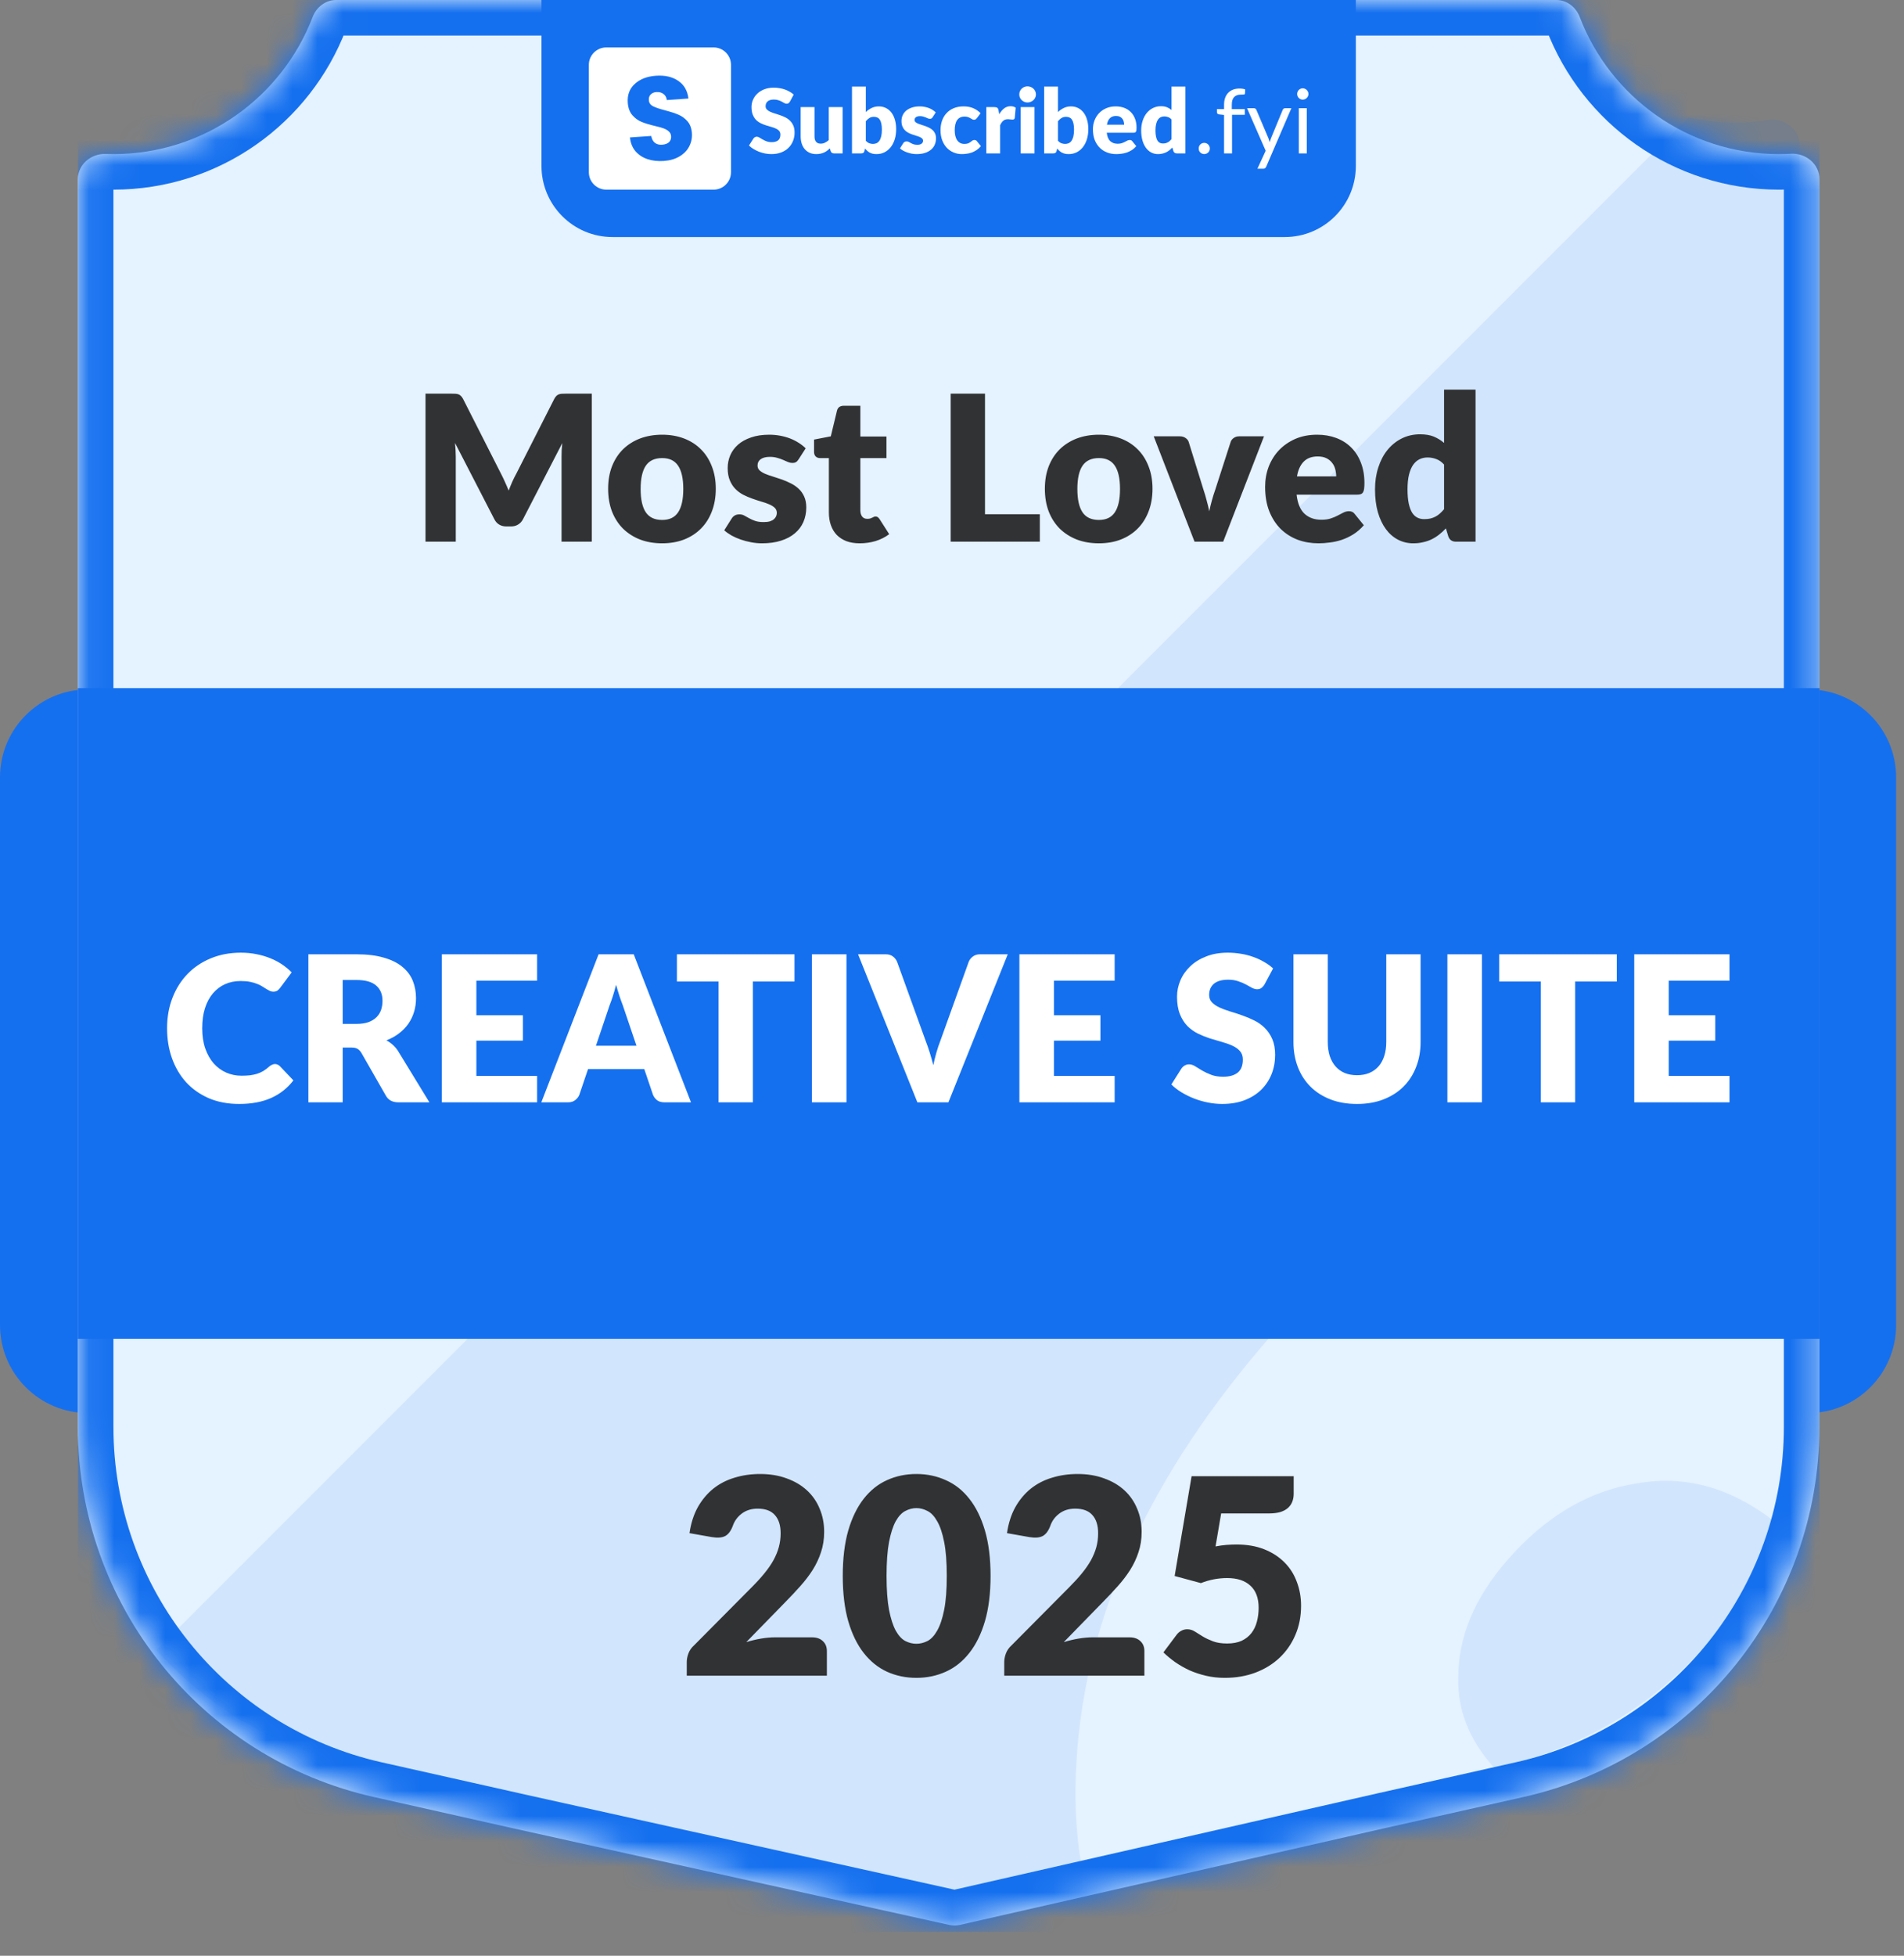 <svg width="75" height="77" viewBox="0 0 75 77" fill="none" xmlns="http://www.w3.org/2000/svg">
<rect x="0" y="0" width="75" height="77" fill="#808080" stroke="none"/>
<path d="M0 30.608C0 28.694 1.551 27.142 3.465 27.142H71.225C73.139 27.142 74.69 28.694 74.69 30.608V52.167C74.69 54.081 73.139 55.633 71.225 55.633H3.465C1.551 55.633 0 54.081 0 52.167V30.608Z" fill="#1570EF"/>
<g clip-path="url(#clip0_32432_22102)">
<mask id="path-4-inside-1_32432_22102" fill="white">
<path fill-rule="evenodd" clip-rule="evenodd" d="M71.668 7.045C71.668 6.459 71.133 6.021 70.548 6.053C70.391 6.062 70.233 6.067 70.074 6.067C66.491 6.067 63.432 3.824 62.225 0.666C62.076 0.277 61.716 0 61.3 0H13.242C12.826 0 12.466 0.277 12.317 0.666C11.11 3.824 8.051 6.067 4.468 6.067C4.367 6.067 4.266 6.065 4.165 6.061C3.588 6.041 3.068 6.476 3.068 7.053V36.867V56.181C3.068 63.168 7.913 69.221 14.731 70.751L20.218 71.983L37.397 75.788C37.532 75.818 37.672 75.817 37.806 75.787L54.518 71.983L60.006 70.751C66.823 69.221 71.668 63.168 71.668 56.181V36.867V7.045Z"/>
</mask>
<path fill-rule="evenodd" clip-rule="evenodd" d="M71.668 7.045C71.668 6.459 71.133 6.021 70.548 6.053C70.391 6.062 70.233 6.067 70.074 6.067C66.491 6.067 63.432 3.824 62.225 0.666C62.076 0.277 61.716 0 61.3 0H13.242C12.826 0 12.466 0.277 12.317 0.666C11.11 3.824 8.051 6.067 4.468 6.067C4.367 6.067 4.266 6.065 4.165 6.061C3.588 6.041 3.068 6.476 3.068 7.053V36.867V56.181C3.068 63.168 7.913 69.221 14.731 70.751L20.218 71.983L37.397 75.788C37.532 75.818 37.672 75.817 37.806 75.787L54.518 71.983L60.006 70.751C66.823 69.221 71.668 63.168 71.668 56.181V36.867V7.045Z" fill="#E5F2FF"/>
<path d="M14.731 70.751L14.424 72.117H14.424L14.731 70.751ZM20.218 71.983L19.912 73.349L19.916 73.35L20.218 71.983ZM54.518 71.983L54.212 70.617L54.208 70.618L54.518 71.983ZM60.006 70.751L60.313 72.117L60.006 70.751ZM37.806 75.787L38.117 77.152L37.806 75.787ZM4.165 6.061L4.115 7.46L4.165 6.061ZM12.317 0.666L13.625 1.166L12.317 0.666ZM62.225 0.666L60.917 1.166L62.225 0.666ZM70.548 6.053L70.47 4.656L70.548 6.053ZM70.074 6.067V7.467C70.259 7.467 70.443 7.461 70.626 7.451L70.548 6.053L70.47 4.656C70.339 4.663 70.207 4.667 70.074 4.667V6.067ZM62.225 0.666L60.917 1.166C62.325 4.848 65.892 7.467 70.074 7.467V6.067V4.667C67.09 4.667 64.54 2.8 63.532 0.166L62.225 0.666ZM13.242 0V1.4H61.3V0V-1.4H13.242V0ZM4.468 6.067V7.467C8.65 7.467 12.217 4.848 13.625 1.166L12.317 0.666L11.009 0.166C10.002 2.8 7.452 4.667 4.468 4.667V6.067ZM4.165 6.061L4.115 7.46C4.232 7.465 4.35 7.467 4.468 7.467V6.067V4.667C4.383 4.667 4.299 4.665 4.215 4.662L4.165 6.061ZM3.068 36.867H4.468V7.053H3.068H1.668V36.867H3.068ZM3.068 56.181H4.468V36.867H3.068H1.668V56.181H3.068ZM14.731 70.751L15.037 69.385C8.859 67.998 4.468 62.513 4.468 56.181H3.068H1.668C1.668 63.823 6.967 70.444 14.424 72.117L14.731 70.751ZM20.218 71.983L20.525 70.617L15.037 69.385L14.731 70.751L14.424 72.117L19.912 73.349L20.218 71.983ZM37.397 75.788L37.7 74.421L20.521 70.617L20.218 71.983L19.916 73.35L37.094 77.155L37.397 75.788ZM54.518 71.983L54.208 70.618L37.495 74.422L37.806 75.787L38.117 77.152L54.829 73.348L54.518 71.983ZM60.006 70.751L59.699 69.385L54.212 70.617L54.518 71.983L54.825 73.349L60.313 72.117L60.006 70.751ZM71.668 56.181H70.268C70.268 62.513 65.878 67.998 59.699 69.385L60.006 70.751L60.313 72.117C67.769 70.444 73.068 63.823 73.068 56.181H71.668ZM71.668 36.867H70.268V56.181H71.668H73.068V36.867H71.668ZM71.668 7.045H70.268V36.867H71.668H73.068V7.045H71.668ZM37.397 75.788L37.094 77.155C37.431 77.23 37.78 77.228 38.117 77.152L37.806 75.787L37.495 74.422C37.563 74.406 37.632 74.406 37.7 74.421L37.397 75.788ZM4.165 6.061L4.215 4.662C2.967 4.618 1.668 5.568 1.668 7.053H3.068H4.468C4.468 7.205 4.395 7.322 4.327 7.383C4.265 7.437 4.191 7.463 4.115 7.46L4.165 6.061ZM13.242 0V-1.4C12.18 -1.4 11.34 -0.7 11.009 0.166L12.317 0.666L13.625 1.166C13.591 1.254 13.473 1.4 13.242 1.4V0ZM62.225 0.666L63.532 0.166C63.202 -0.7 62.362 -1.4 61.3 -1.4V0V1.4C61.069 1.4 60.951 1.254 60.917 1.166L62.225 0.666ZM70.548 6.053L70.626 7.451C70.549 7.456 70.475 7.431 70.412 7.377C70.344 7.317 70.268 7.2 70.268 7.045H71.668H73.068C73.068 5.535 71.733 4.585 70.47 4.656L70.548 6.053Z" fill="#1570EF" mask="url(#path-4-inside-1_32432_22102)"/>
<path opacity="0.1" fill-rule="evenodd" clip-rule="evenodd" d="M66.512 4.62L6.16 64.973C8.172 67.191 10.858 68.815 13.948 69.508L19.436 70.74L36.615 74.545C36.749 74.575 36.889 74.575 37.024 74.544L42.569 73.282C42.368 72.013 42.313 70.695 42.404 69.33C42.734 63.641 45.286 58.063 50.059 52.599C54.916 47.038 60.153 43.699 65.769 42.582C67.508 42.22 69.214 42.1 70.886 42.222V5.709C70.886 5.079 70.271 4.629 69.648 4.725C69.227 4.79 68.796 4.824 68.358 4.824C67.724 4.824 67.106 4.753 66.512 4.62ZM70.199 59.421L69.825 59.849C68.137 58.557 66.362 58.074 64.503 58.401C62.596 58.687 60.889 59.693 59.381 61.419C58.083 62.905 57.438 64.45 57.444 66.055C57.411 67.334 57.881 68.513 58.852 69.592L59.224 69.508C64.525 68.318 68.633 64.394 70.199 59.421Z" fill="#1570EF"/>
<path d="M21.329 0H53.408V6.533C53.408 8.08 52.154 9.333 50.608 9.333H24.129C22.582 9.333 21.329 8.08 21.329 6.533V0Z" fill="#1570EF"/>
<path d="M31.116 4C31.099 4.028 31.08 4.049 31.06 4.063C31.041 4.077 31.017 4.084 30.986 4.084C30.959 4.084 30.93 4.076 30.898 4.059C30.868 4.042 30.833 4.022 30.793 4.001C30.754 3.98 30.71 3.961 30.659 3.945C30.609 3.928 30.552 3.919 30.487 3.919C30.376 3.919 30.293 3.943 30.238 3.991C30.184 4.038 30.157 4.101 30.157 4.182C30.157 4.234 30.173 4.277 30.206 4.31C30.239 4.344 30.282 4.374 30.334 4.398C30.388 4.423 30.449 4.446 30.517 4.467C30.586 4.487 30.656 4.51 30.728 4.535C30.799 4.56 30.869 4.589 30.937 4.623C31.006 4.657 31.067 4.701 31.119 4.753C31.173 4.806 31.217 4.87 31.25 4.946C31.282 5.021 31.299 5.112 31.299 5.219C31.299 5.337 31.278 5.448 31.237 5.551C31.196 5.654 31.137 5.744 31.058 5.821C30.981 5.898 30.885 5.958 30.77 6.002C30.656 6.046 30.527 6.067 30.382 6.067C30.302 6.067 30.221 6.059 30.137 6.043C30.055 6.026 29.976 6.004 29.898 5.974C29.821 5.944 29.749 5.908 29.681 5.867C29.613 5.826 29.554 5.78 29.503 5.73L29.679 5.452C29.693 5.433 29.711 5.416 29.733 5.403C29.757 5.389 29.782 5.382 29.809 5.382C29.844 5.382 29.879 5.393 29.914 5.416C29.951 5.438 29.991 5.462 30.036 5.489C30.081 5.516 30.133 5.541 30.192 5.563C30.25 5.585 30.32 5.597 30.399 5.597C30.507 5.597 30.591 5.573 30.651 5.526C30.71 5.478 30.74 5.403 30.74 5.3C30.74 5.24 30.724 5.191 30.691 5.154C30.658 5.116 30.615 5.085 30.561 5.061C30.508 5.036 30.448 5.014 30.38 4.996C30.312 4.977 30.242 4.956 30.171 4.934C30.099 4.911 30.03 4.883 29.962 4.85C29.894 4.816 29.833 4.772 29.779 4.718C29.726 4.663 29.684 4.595 29.651 4.514C29.618 4.432 29.602 4.332 29.602 4.212C29.602 4.116 29.621 4.022 29.66 3.931C29.698 3.84 29.755 3.758 29.83 3.687C29.905 3.615 29.997 3.559 30.106 3.516C30.215 3.473 30.34 3.451 30.48 3.451C30.558 3.451 30.635 3.458 30.708 3.471C30.783 3.482 30.854 3.501 30.921 3.525C30.988 3.549 31.05 3.577 31.107 3.611C31.166 3.644 31.218 3.682 31.264 3.724L31.116 4Z" fill="white"/>
<path d="M33.191 4.217V6.039H32.853C32.785 6.039 32.741 6.009 32.72 5.948L32.688 5.842C32.653 5.876 32.617 5.907 32.579 5.936C32.542 5.963 32.501 5.986 32.458 6.006C32.416 6.025 32.37 6.039 32.319 6.05C32.27 6.061 32.216 6.067 32.157 6.067C32.058 6.067 31.97 6.05 31.892 6.016C31.816 5.981 31.752 5.933 31.699 5.871C31.646 5.809 31.606 5.735 31.579 5.651C31.553 5.567 31.539 5.474 31.539 5.373V4.217H32.084V5.373C32.084 5.464 32.104 5.533 32.145 5.582C32.186 5.632 32.246 5.656 32.326 5.656C32.386 5.656 32.441 5.644 32.493 5.619C32.546 5.594 32.597 5.559 32.646 5.516V4.217H33.191Z" fill="white"/>
<path d="M34.105 5.544C34.146 5.588 34.191 5.62 34.239 5.639C34.287 5.657 34.335 5.667 34.385 5.667C34.436 5.667 34.483 5.657 34.527 5.639C34.57 5.619 34.607 5.587 34.638 5.544C34.669 5.499 34.694 5.441 34.711 5.37C34.729 5.297 34.738 5.208 34.738 5.103C34.738 5.011 34.731 4.934 34.717 4.871C34.704 4.807 34.684 4.754 34.657 4.715C34.631 4.674 34.598 4.644 34.559 4.627C34.52 4.608 34.475 4.599 34.425 4.599C34.358 4.599 34.3 4.613 34.251 4.643C34.202 4.672 34.153 4.715 34.105 4.771V5.544ZM34.105 4.411C34.175 4.344 34.252 4.291 34.335 4.251C34.42 4.21 34.513 4.189 34.616 4.189C34.719 4.189 34.813 4.21 34.898 4.253C34.982 4.295 35.054 4.355 35.114 4.433C35.173 4.511 35.219 4.604 35.251 4.715C35.283 4.825 35.3 4.948 35.3 5.084C35.3 5.231 35.281 5.365 35.244 5.486C35.206 5.606 35.153 5.71 35.084 5.797C35.016 5.882 34.934 5.949 34.84 5.997C34.745 6.044 34.64 6.067 34.525 6.067C34.47 6.067 34.421 6.062 34.377 6.052C34.334 6.041 34.294 6.026 34.258 6.008C34.222 5.988 34.188 5.964 34.158 5.937C34.129 5.91 34.1 5.881 34.072 5.849L34.053 5.941C34.043 5.978 34.028 6.004 34.007 6.018C33.986 6.032 33.958 6.039 33.922 6.039H33.561V3.409H34.105V4.411Z" fill="white"/>
<path d="M36.736 4.616C36.722 4.638 36.707 4.654 36.69 4.664C36.675 4.673 36.655 4.678 36.631 4.678C36.605 4.678 36.579 4.672 36.553 4.662C36.528 4.65 36.499 4.638 36.469 4.625C36.44 4.612 36.406 4.6 36.369 4.59C36.331 4.578 36.289 4.572 36.241 4.572C36.172 4.572 36.118 4.586 36.081 4.613C36.044 4.638 36.026 4.675 36.026 4.722C36.026 4.756 36.038 4.784 36.061 4.806C36.086 4.828 36.118 4.848 36.158 4.866C36.198 4.882 36.243 4.898 36.293 4.913C36.344 4.928 36.395 4.945 36.448 4.964C36.501 4.983 36.552 5.005 36.602 5.031C36.653 5.055 36.698 5.086 36.738 5.124C36.778 5.16 36.809 5.205 36.833 5.257C36.857 5.31 36.87 5.373 36.87 5.447C36.87 5.537 36.853 5.621 36.82 5.697C36.788 5.773 36.738 5.838 36.673 5.893C36.608 5.948 36.528 5.991 36.432 6.022C36.337 6.052 36.228 6.067 36.103 6.067C36.041 6.067 35.979 6.061 35.917 6.05C35.855 6.038 35.795 6.022 35.736 6.002C35.679 5.982 35.626 5.959 35.577 5.932C35.527 5.904 35.485 5.874 35.45 5.842L35.577 5.642C35.59 5.619 35.608 5.601 35.629 5.588C35.651 5.574 35.679 5.567 35.714 5.567C35.745 5.567 35.773 5.574 35.798 5.588C35.824 5.602 35.851 5.617 35.88 5.633C35.91 5.65 35.944 5.665 35.982 5.679C36.022 5.693 36.072 5.7 36.132 5.7C36.174 5.7 36.209 5.696 36.239 5.688C36.268 5.678 36.291 5.666 36.309 5.651C36.327 5.636 36.34 5.619 36.348 5.6C36.356 5.581 36.36 5.562 36.36 5.542C36.36 5.506 36.348 5.476 36.323 5.452C36.298 5.429 36.266 5.409 36.227 5.393C36.187 5.375 36.141 5.359 36.09 5.345C36.039 5.33 35.988 5.313 35.935 5.294C35.882 5.276 35.83 5.253 35.779 5.228C35.728 5.201 35.683 5.167 35.643 5.127C35.603 5.086 35.571 5.037 35.547 4.978C35.522 4.92 35.51 4.849 35.51 4.766C35.51 4.688 35.524 4.615 35.554 4.546C35.584 4.476 35.629 4.414 35.689 4.361C35.749 4.309 35.824 4.267 35.914 4.237C36.004 4.205 36.109 4.189 36.23 4.189C36.296 4.189 36.359 4.195 36.42 4.207C36.482 4.219 36.54 4.235 36.594 4.256C36.648 4.277 36.697 4.302 36.741 4.332C36.786 4.36 36.825 4.391 36.859 4.425L36.736 4.616Z" fill="white"/>
<path d="M38.482 4.65C38.465 4.669 38.449 4.685 38.434 4.697C38.419 4.709 38.397 4.715 38.369 4.715C38.342 4.715 38.318 4.708 38.295 4.695C38.274 4.682 38.25 4.668 38.223 4.653C38.197 4.637 38.165 4.622 38.129 4.609C38.092 4.596 38.047 4.59 37.993 4.59C37.926 4.59 37.868 4.602 37.819 4.627C37.771 4.651 37.731 4.686 37.7 4.732C37.668 4.778 37.645 4.834 37.63 4.901C37.614 4.966 37.607 5.041 37.607 5.124C37.607 5.298 37.64 5.433 37.707 5.526C37.775 5.62 37.868 5.667 37.986 5.667C38.05 5.667 38.099 5.659 38.136 5.644C38.173 5.628 38.205 5.61 38.23 5.591C38.256 5.571 38.28 5.553 38.301 5.537C38.323 5.52 38.35 5.512 38.383 5.512C38.427 5.512 38.459 5.528 38.482 5.56L38.64 5.755C38.584 5.819 38.524 5.872 38.462 5.913C38.4 5.953 38.336 5.984 38.271 6.008C38.206 6.03 38.141 6.045 38.076 6.053C38.01 6.063 37.946 6.067 37.884 6.067C37.773 6.067 37.666 6.046 37.565 6.004C37.464 5.962 37.375 5.901 37.297 5.821C37.221 5.741 37.16 5.642 37.115 5.524C37.07 5.407 37.048 5.274 37.048 5.124C37.048 4.993 37.067 4.87 37.106 4.757C37.146 4.642 37.204 4.543 37.28 4.46C37.357 4.375 37.452 4.309 37.565 4.261C37.678 4.213 37.809 4.189 37.958 4.189C38.101 4.189 38.226 4.212 38.334 4.258C38.442 4.303 38.539 4.37 38.626 4.458L38.482 4.65Z" fill="white"/>
<path d="M39.361 4.498C39.417 4.4 39.482 4.323 39.554 4.267C39.628 4.21 39.713 4.182 39.807 4.182C39.889 4.182 39.956 4.202 40.008 4.24L39.973 4.641C39.967 4.667 39.957 4.684 39.943 4.693C39.93 4.703 39.912 4.708 39.888 4.708C39.879 4.708 39.867 4.707 39.851 4.706C39.836 4.705 39.82 4.703 39.804 4.702C39.788 4.7 39.771 4.698 39.753 4.697C39.737 4.695 39.721 4.693 39.707 4.693C39.628 4.693 39.564 4.715 39.516 4.757C39.469 4.799 39.429 4.857 39.396 4.932V6.039H38.852V4.217H39.175C39.202 4.217 39.224 4.22 39.242 4.224C39.261 4.229 39.276 4.237 39.287 4.247C39.3 4.257 39.31 4.269 39.316 4.286C39.323 4.302 39.328 4.322 39.333 4.346L39.361 4.498Z" fill="white"/>
<path d="M40.75 4.217V6.039H40.206V4.217H40.75ZM40.807 3.718C40.807 3.762 40.798 3.803 40.78 3.841C40.763 3.879 40.739 3.912 40.708 3.942C40.678 3.97 40.642 3.993 40.601 4.01C40.561 4.026 40.518 4.035 40.473 4.035C40.428 4.035 40.387 4.026 40.348 4.01C40.309 3.993 40.275 3.97 40.244 3.942C40.215 3.912 40.192 3.879 40.174 3.841C40.158 3.803 40.15 3.762 40.15 3.718C40.15 3.674 40.158 3.632 40.174 3.594C40.192 3.555 40.215 3.521 40.244 3.492C40.275 3.463 40.309 3.44 40.348 3.423C40.387 3.407 40.428 3.399 40.473 3.399C40.518 3.399 40.561 3.407 40.601 3.423C40.642 3.44 40.678 3.463 40.708 3.492C40.739 3.521 40.763 3.555 40.78 3.594C40.798 3.632 40.807 3.674 40.807 3.718Z" fill="white"/>
<path d="M41.675 5.544C41.716 5.588 41.76 5.62 41.808 5.639C41.856 5.657 41.905 5.667 41.954 5.667C42.006 5.667 42.053 5.657 42.096 5.639C42.14 5.619 42.177 5.587 42.207 5.544C42.239 5.499 42.263 5.441 42.281 5.37C42.298 5.297 42.307 5.208 42.307 5.103C42.307 5.011 42.3 4.934 42.286 4.871C42.273 4.807 42.253 4.754 42.227 4.715C42.201 4.674 42.168 4.644 42.128 4.627C42.089 4.608 42.045 4.599 41.995 4.599C41.928 4.599 41.87 4.613 41.821 4.643C41.771 4.672 41.723 4.715 41.675 4.771V5.544ZM41.675 4.411C41.745 4.344 41.822 4.291 41.905 4.251C41.989 4.21 42.083 4.189 42.186 4.189C42.289 4.189 42.383 4.21 42.467 4.253C42.551 4.295 42.623 4.355 42.683 4.433C42.743 4.511 42.789 4.604 42.82 4.715C42.853 4.825 42.87 4.948 42.87 5.084C42.87 5.231 42.851 5.365 42.813 5.486C42.776 5.606 42.722 5.71 42.653 5.797C42.585 5.882 42.504 5.949 42.409 5.997C42.314 6.044 42.209 6.067 42.095 6.067C42.04 6.067 41.99 6.062 41.947 6.052C41.904 6.041 41.864 6.026 41.828 6.008C41.791 5.988 41.758 5.964 41.727 5.937C41.698 5.91 41.669 5.881 41.641 5.849L41.622 5.941C41.613 5.978 41.597 6.004 41.576 6.018C41.555 6.032 41.527 6.039 41.492 6.039H41.13V3.409H41.675V4.411Z" fill="white"/>
<path d="M44.281 4.91C44.281 4.866 44.275 4.824 44.263 4.783C44.253 4.742 44.235 4.706 44.209 4.674C44.184 4.641 44.152 4.615 44.111 4.595C44.07 4.575 44.02 4.565 43.961 4.565C43.858 4.565 43.777 4.595 43.719 4.655C43.66 4.713 43.622 4.798 43.603 4.91H44.281ZM43.596 5.226C43.613 5.378 43.66 5.489 43.735 5.558C43.81 5.626 43.906 5.66 44.025 5.66C44.088 5.66 44.142 5.652 44.188 5.637C44.234 5.622 44.274 5.605 44.309 5.586C44.345 5.567 44.378 5.55 44.407 5.535C44.438 5.52 44.47 5.512 44.502 5.512C44.546 5.512 44.578 5.528 44.601 5.56L44.759 5.755C44.703 5.819 44.642 5.872 44.576 5.913C44.512 5.953 44.445 5.984 44.376 6.008C44.308 6.03 44.239 6.045 44.17 6.053C44.102 6.063 44.037 6.067 43.975 6.067C43.848 6.067 43.728 6.047 43.615 6.006C43.504 5.964 43.406 5.902 43.322 5.82C43.239 5.738 43.172 5.636 43.123 5.514C43.075 5.392 43.051 5.25 43.051 5.089C43.051 4.967 43.072 4.852 43.113 4.743C43.155 4.634 43.215 4.538 43.292 4.456C43.37 4.374 43.465 4.309 43.575 4.261C43.686 4.213 43.811 4.189 43.951 4.189C44.071 4.189 44.181 4.208 44.281 4.245C44.382 4.283 44.468 4.337 44.539 4.409C44.612 4.48 44.668 4.568 44.708 4.672C44.749 4.775 44.769 4.893 44.769 5.024C44.769 5.065 44.768 5.098 44.764 5.124C44.761 5.15 44.754 5.17 44.745 5.185C44.735 5.201 44.723 5.211 44.706 5.217C44.691 5.223 44.671 5.226 44.646 5.226H43.596Z" fill="white"/>
<path d="M46.147 4.706C46.106 4.66 46.062 4.628 46.014 4.611C45.965 4.592 45.915 4.583 45.862 4.583C45.812 4.583 45.766 4.593 45.724 4.613C45.681 4.633 45.645 4.665 45.613 4.709C45.583 4.753 45.559 4.809 45.541 4.88C45.523 4.95 45.514 5.035 45.514 5.134C45.514 5.231 45.522 5.311 45.536 5.377C45.55 5.442 45.569 5.496 45.594 5.537C45.619 5.577 45.65 5.605 45.685 5.623C45.72 5.64 45.759 5.649 45.803 5.649C45.843 5.649 45.878 5.646 45.91 5.639C45.943 5.63 45.972 5.619 45.999 5.605C46.026 5.591 46.052 5.574 46.075 5.553C46.1 5.53 46.124 5.505 46.147 5.477V4.706ZM46.692 3.409V6.039H46.354C46.286 6.039 46.242 6.009 46.221 5.948L46.179 5.809C46.142 5.848 46.104 5.883 46.064 5.915C46.025 5.946 45.981 5.974 45.934 5.997C45.889 6.019 45.839 6.036 45.785 6.048C45.732 6.061 45.675 6.067 45.613 6.067C45.518 6.067 45.43 6.046 45.349 6.004C45.269 5.962 45.199 5.901 45.14 5.821C45.082 5.742 45.035 5.645 45.002 5.53C44.969 5.414 44.952 5.282 44.952 5.134C44.952 4.999 44.971 4.873 45.009 4.757C45.046 4.64 45.099 4.539 45.167 4.455C45.236 4.369 45.318 4.302 45.414 4.254C45.51 4.206 45.616 4.182 45.732 4.182C45.827 4.182 45.907 4.196 45.971 4.223C46.036 4.25 46.094 4.286 46.147 4.332V3.409H46.692Z" fill="white"/>
<path d="M47.218 5.846C47.218 5.816 47.223 5.787 47.233 5.76C47.245 5.733 47.26 5.71 47.279 5.69C47.299 5.67 47.322 5.654 47.349 5.642C47.376 5.63 47.405 5.625 47.435 5.625C47.466 5.625 47.495 5.63 47.522 5.642C47.549 5.654 47.572 5.67 47.592 5.69C47.612 5.71 47.628 5.733 47.639 5.76C47.651 5.787 47.657 5.816 47.657 5.846C47.657 5.878 47.651 5.907 47.639 5.934C47.628 5.96 47.612 5.982 47.592 6.002C47.572 6.022 47.549 6.037 47.522 6.048C47.495 6.06 47.466 6.066 47.435 6.066C47.405 6.066 47.376 6.06 47.349 6.048C47.322 6.037 47.299 6.022 47.279 6.002C47.26 5.982 47.245 5.96 47.233 5.934C47.223 5.907 47.218 5.878 47.218 5.846Z" fill="white"/>
<path d="M48.217 6.039V4.527L48.02 4.504C47.995 4.498 47.975 4.489 47.959 4.477C47.943 4.465 47.936 4.446 47.936 4.423V4.295H48.217V4.123C48.217 4.021 48.231 3.93 48.259 3.852C48.288 3.772 48.329 3.706 48.382 3.652C48.436 3.597 48.5 3.555 48.575 3.527C48.65 3.499 48.734 3.485 48.828 3.485C48.908 3.485 48.981 3.496 49.048 3.52L49.041 3.676C49.038 3.704 49.023 3.72 48.993 3.722C48.965 3.724 48.927 3.725 48.879 3.725C48.825 3.725 48.776 3.732 48.731 3.747C48.688 3.761 48.651 3.783 48.619 3.815C48.587 3.847 48.563 3.888 48.545 3.94C48.529 3.991 48.521 4.055 48.521 4.131V4.295H49.034V4.521H48.531V6.039H48.217Z" fill="white"/>
<path d="M50.868 4.26L49.876 6.565C49.865 6.588 49.852 6.607 49.835 6.621C49.82 6.635 49.796 6.642 49.763 6.642H49.531L49.856 5.936L49.122 4.26H49.392C49.419 4.26 49.44 4.267 49.456 4.281C49.472 4.294 49.483 4.308 49.489 4.325L49.965 5.445C49.984 5.495 50 5.546 50.013 5.6C50.029 5.545 50.047 5.493 50.065 5.444L50.527 4.325C50.534 4.306 50.546 4.291 50.562 4.279C50.58 4.266 50.599 4.26 50.62 4.26H50.868Z" fill="white"/>
<path d="M51.475 4.26V6.039H51.162V4.26H51.475ZM51.541 3.701C51.541 3.731 51.535 3.76 51.522 3.787C51.51 3.813 51.494 3.836 51.473 3.857C51.453 3.877 51.429 3.893 51.401 3.905C51.374 3.916 51.345 3.922 51.315 3.922C51.284 3.922 51.256 3.916 51.229 3.905C51.203 3.893 51.18 3.877 51.16 3.857C51.14 3.836 51.124 3.813 51.113 3.787C51.101 3.76 51.095 3.731 51.095 3.701C51.095 3.67 51.101 3.642 51.113 3.615C51.124 3.587 51.14 3.563 51.16 3.543C51.18 3.522 51.203 3.505 51.229 3.494C51.256 3.482 51.284 3.476 51.315 3.476C51.345 3.476 51.374 3.482 51.401 3.494C51.429 3.505 51.453 3.522 51.473 3.543C51.494 3.563 51.51 3.587 51.522 3.615C51.535 3.642 51.541 3.67 51.541 3.701Z" fill="white"/>
<path fill-rule="evenodd" clip-rule="evenodd" d="M23.883 1.867C23.503 1.867 23.195 2.175 23.195 2.554V6.779C23.195 7.159 23.503 7.467 23.883 7.467H28.108C28.487 7.467 28.795 7.159 28.795 6.779V2.554C28.795 2.175 28.487 1.867 28.108 1.867H23.883ZM25.504 6.265C25.696 6.329 25.911 6.353 26.147 6.337C26.39 6.32 26.597 6.26 26.768 6.157C26.94 6.055 27.067 5.924 27.148 5.765C27.232 5.605 27.268 5.432 27.255 5.245C27.241 5.049 27.183 4.892 27.079 4.774C26.975 4.656 26.855 4.569 26.718 4.513C26.585 4.456 26.411 4.4 26.197 4.343C25.984 4.289 25.826 4.235 25.724 4.183C25.621 4.131 25.566 4.052 25.559 3.946C25.552 3.849 25.576 3.774 25.631 3.72C25.686 3.663 25.761 3.631 25.856 3.625C25.966 3.617 26.059 3.642 26.134 3.699C26.209 3.753 26.253 3.833 26.266 3.939L27.118 3.879C27.081 3.572 26.948 3.34 26.718 3.184C26.488 3.025 26.195 2.958 25.839 2.982C25.489 3.007 25.211 3.114 25.005 3.304C24.799 3.49 24.707 3.736 24.728 4.041C24.743 4.247 24.802 4.41 24.906 4.531C25.01 4.652 25.13 4.741 25.267 4.797C25.404 4.854 25.578 4.907 25.792 4.958C25.939 4.991 26.052 5.023 26.131 5.051C26.213 5.08 26.282 5.119 26.338 5.168C26.397 5.218 26.43 5.283 26.435 5.364C26.442 5.46 26.414 5.539 26.35 5.6C26.286 5.657 26.196 5.69 26.079 5.698C25.966 5.706 25.872 5.682 25.797 5.624C25.721 5.564 25.674 5.473 25.653 5.353L24.815 5.411C24.836 5.626 24.907 5.805 25.028 5.95C25.153 6.095 25.311 6.2 25.504 6.265Z" fill="white"/>
<g clip-path="url(#clip1_32432_22102)">
<path d="M23.312 15.499V21.327H22.12V17.975C22.12 17.898 22.122 17.814 22.125 17.723C22.13 17.633 22.138 17.541 22.148 17.447L20.601 20.443C20.552 20.537 20.487 20.607 20.404 20.655C20.325 20.703 20.233 20.727 20.128 20.727H19.945C19.84 20.727 19.747 20.703 19.665 20.655C19.584 20.607 19.52 20.537 19.473 20.443L17.924 17.439C17.933 17.535 17.939 17.63 17.945 17.723C17.95 17.814 17.953 17.898 17.953 17.975V21.327H16.761V15.499H17.793C17.851 15.499 17.902 15.501 17.945 15.503C17.99 15.506 18.03 15.514 18.064 15.527C18.099 15.541 18.13 15.562 18.157 15.591C18.186 15.618 18.214 15.657 18.241 15.707L19.741 18.663C19.794 18.765 19.845 18.87 19.892 18.979C19.943 19.089 19.991 19.201 20.037 19.315C20.082 19.198 20.128 19.083 20.177 18.971C20.227 18.859 20.28 18.753 20.337 18.651L21.832 15.707C21.859 15.657 21.886 15.618 21.913 15.591C21.942 15.562 21.974 15.541 22.009 15.527C22.043 15.514 22.082 15.506 22.125 15.503C22.17 15.501 22.222 15.499 22.28 15.499H23.312ZM26.083 17.115C26.398 17.115 26.684 17.165 26.943 17.263C27.202 17.362 27.423 17.503 27.607 17.687C27.794 17.871 27.938 18.095 28.039 18.359C28.143 18.621 28.195 18.915 28.195 19.243C28.195 19.574 28.143 19.873 28.039 20.139C27.938 20.403 27.794 20.629 27.607 20.815C27.423 20.999 27.202 21.142 26.943 21.243C26.684 21.342 26.398 21.391 26.083 21.391C25.766 21.391 25.477 21.342 25.215 21.243C24.956 21.142 24.733 20.999 24.543 20.815C24.357 20.629 24.211 20.403 24.107 20.139C24.006 19.873 23.955 19.574 23.955 19.243C23.955 18.915 24.006 18.621 24.107 18.359C24.211 18.095 24.357 17.871 24.543 17.687C24.733 17.503 24.956 17.362 25.215 17.263C25.477 17.165 25.766 17.115 26.083 17.115ZM26.083 20.471C26.369 20.471 26.578 20.371 26.711 20.171C26.847 19.969 26.915 19.662 26.915 19.251C26.915 18.841 26.847 18.535 26.711 18.335C26.578 18.135 26.369 18.035 26.083 18.035C25.79 18.035 25.575 18.135 25.439 18.335C25.303 18.535 25.235 18.841 25.235 19.251C25.235 19.662 25.303 19.969 25.439 20.171C25.575 20.371 25.79 20.471 26.083 20.471ZM31.456 18.087C31.424 18.138 31.389 18.174 31.352 18.195C31.317 18.217 31.272 18.227 31.216 18.227C31.157 18.227 31.098 18.215 31.04 18.191C30.981 18.165 30.917 18.137 30.848 18.107C30.781 18.078 30.705 18.051 30.62 18.027C30.534 18.001 30.437 17.987 30.328 17.987C30.17 17.987 30.049 18.018 29.964 18.079C29.881 18.138 29.84 18.221 29.84 18.327C29.84 18.405 29.866 18.469 29.92 18.519C29.976 18.57 30.049 18.615 30.14 18.655C30.23 18.693 30.333 18.729 30.448 18.763C30.562 18.798 30.68 18.837 30.8 18.879C30.92 18.922 31.037 18.973 31.152 19.031C31.266 19.087 31.369 19.158 31.46 19.243C31.55 19.326 31.622 19.427 31.676 19.547C31.732 19.667 31.76 19.811 31.76 19.979C31.76 20.185 31.722 20.374 31.648 20.547C31.573 20.721 31.461 20.87 31.312 20.995C31.165 21.121 30.982 21.218 30.764 21.287C30.548 21.357 30.298 21.391 30.016 21.391C29.874 21.391 29.733 21.378 29.592 21.351C29.45 21.325 29.313 21.289 29.18 21.243C29.049 21.198 28.928 21.145 28.816 21.083C28.704 21.019 28.608 20.951 28.528 20.879L28.816 20.423C28.848 20.37 28.888 20.329 28.936 20.299C28.986 20.267 29.05 20.251 29.128 20.251C29.2 20.251 29.264 20.267 29.32 20.299C29.378 20.331 29.441 20.366 29.508 20.403C29.574 20.441 29.652 20.475 29.74 20.507C29.83 20.539 29.944 20.555 30.08 20.555C30.176 20.555 30.257 20.546 30.324 20.527C30.39 20.506 30.444 20.478 30.484 20.443C30.524 20.409 30.553 20.37 30.572 20.327C30.59 20.285 30.6 20.241 30.6 20.195C30.6 20.113 30.572 20.045 30.516 19.991C30.46 19.938 30.386 19.893 30.296 19.855C30.205 19.815 30.101 19.779 29.984 19.747C29.869 19.713 29.752 19.674 29.632 19.631C29.512 19.589 29.393 19.538 29.276 19.479C29.161 19.418 29.058 19.342 28.968 19.251C28.877 19.158 28.804 19.045 28.748 18.911C28.692 18.778 28.664 18.617 28.664 18.427C28.664 18.251 28.697 18.085 28.764 17.927C28.833 17.767 28.936 17.627 29.072 17.507C29.208 17.387 29.378 17.293 29.584 17.223C29.789 17.151 30.029 17.115 30.304 17.115C30.453 17.115 30.597 17.129 30.736 17.155C30.877 17.182 31.009 17.219 31.132 17.267C31.254 17.315 31.366 17.373 31.468 17.439C31.569 17.503 31.658 17.574 31.736 17.651L31.456 18.087ZM33.866 21.391C33.669 21.391 33.494 21.363 33.342 21.307C33.193 21.249 33.066 21.167 32.962 21.063C32.861 20.957 32.783 20.829 32.73 20.679C32.677 20.53 32.65 20.363 32.65 20.179V18.035H32.298C32.234 18.035 32.179 18.015 32.134 17.975C32.089 17.933 32.066 17.871 32.066 17.791V17.307L32.726 17.179L32.97 16.167C33.002 16.039 33.093 15.975 33.242 15.975H33.89V17.187H34.918V18.035H33.89V20.095C33.89 20.191 33.913 20.271 33.958 20.335C34.006 20.397 34.074 20.427 34.162 20.427C34.207 20.427 34.245 20.423 34.274 20.415C34.306 20.405 34.333 20.394 34.354 20.383C34.378 20.37 34.399 20.359 34.418 20.351C34.439 20.341 34.463 20.335 34.49 20.335C34.527 20.335 34.557 20.345 34.578 20.363C34.602 20.379 34.626 20.406 34.65 20.443L35.026 21.031C34.866 21.151 34.686 21.242 34.486 21.303C34.286 21.362 34.079 21.391 33.866 21.391ZM40.96 20.247V21.327H37.448V15.499H38.8V20.247H40.96ZM43.286 17.115C43.601 17.115 43.888 17.165 44.146 17.263C44.405 17.362 44.626 17.503 44.81 17.687C44.997 17.871 45.141 18.095 45.242 18.359C45.346 18.621 45.398 18.915 45.398 19.243C45.398 19.574 45.346 19.873 45.242 20.139C45.141 20.403 44.997 20.629 44.81 20.815C44.626 20.999 44.405 21.142 44.146 21.243C43.888 21.342 43.601 21.391 43.286 21.391C42.969 21.391 42.68 21.342 42.418 21.243C42.16 21.142 41.936 20.999 41.746 20.815C41.56 20.629 41.414 20.403 41.31 20.139C41.209 19.873 41.158 19.574 41.158 19.243C41.158 18.915 41.209 18.621 41.31 18.359C41.414 18.095 41.56 17.871 41.746 17.687C41.936 17.503 42.16 17.362 42.418 17.263C42.68 17.165 42.969 17.115 43.286 17.115ZM43.286 20.471C43.572 20.471 43.781 20.371 43.914 20.171C44.05 19.969 44.118 19.662 44.118 19.251C44.118 18.841 44.05 18.535 43.914 18.335C43.781 18.135 43.572 18.035 43.286 18.035C42.993 18.035 42.778 18.135 42.642 18.335C42.506 18.535 42.438 18.841 42.438 19.251C42.438 19.662 42.506 19.969 42.642 20.171C42.778 20.371 42.993 20.471 43.286 20.471ZM49.79 17.179L48.182 21.327H47.054L45.446 17.179H46.478C46.566 17.179 46.639 17.201 46.698 17.243C46.759 17.283 46.801 17.334 46.822 17.395L47.398 19.255C47.449 19.407 47.493 19.555 47.53 19.699C47.57 19.843 47.605 19.987 47.634 20.131C47.693 19.843 47.774 19.551 47.878 19.255L48.478 17.395C48.499 17.334 48.539 17.283 48.598 17.243C48.657 17.201 48.726 17.179 48.806 17.179H49.79ZM52.634 18.755C52.634 18.657 52.621 18.561 52.594 18.467C52.57 18.374 52.529 18.291 52.47 18.219C52.414 18.145 52.339 18.085 52.246 18.039C52.153 17.994 52.039 17.971 51.906 17.971C51.671 17.971 51.487 18.039 51.354 18.175C51.221 18.309 51.133 18.502 51.09 18.755H52.634ZM51.074 19.475C51.114 19.822 51.219 20.074 51.39 20.231C51.561 20.386 51.781 20.463 52.05 20.463C52.194 20.463 52.318 20.446 52.422 20.411C52.526 20.377 52.618 20.338 52.698 20.295C52.781 20.253 52.855 20.214 52.922 20.179C52.991 20.145 53.063 20.127 53.138 20.127C53.237 20.127 53.311 20.163 53.362 20.235L53.722 20.679C53.594 20.826 53.455 20.946 53.306 21.039C53.159 21.13 53.007 21.202 52.85 21.255C52.695 21.306 52.539 21.341 52.382 21.359C52.227 21.381 52.079 21.391 51.938 21.391C51.647 21.391 51.374 21.345 51.118 21.251C50.865 21.155 50.642 21.014 50.45 20.827C50.261 20.641 50.11 20.409 49.998 20.131C49.889 19.854 49.834 19.531 49.834 19.163C49.834 18.886 49.881 18.623 49.974 18.375C50.07 18.127 50.206 17.91 50.382 17.723C50.561 17.537 50.775 17.389 51.026 17.279C51.279 17.17 51.565 17.115 51.882 17.115C52.157 17.115 52.407 17.158 52.634 17.243C52.863 17.329 53.059 17.453 53.222 17.615C53.387 17.778 53.515 17.978 53.606 18.215C53.699 18.45 53.746 18.717 53.746 19.015C53.746 19.109 53.742 19.185 53.734 19.243C53.726 19.302 53.711 19.349 53.69 19.383C53.669 19.418 53.639 19.442 53.602 19.455C53.567 19.469 53.522 19.475 53.466 19.475H51.074ZM56.883 18.291C56.789 18.187 56.688 18.115 56.578 18.075C56.469 18.033 56.355 18.011 56.234 18.011C56.12 18.011 56.014 18.034 55.919 18.079C55.822 18.125 55.739 18.198 55.666 18.299C55.597 18.398 55.542 18.527 55.502 18.687C55.462 18.847 55.443 19.041 55.443 19.267C55.443 19.486 55.459 19.67 55.49 19.819C55.523 19.969 55.566 20.09 55.623 20.183C55.681 20.274 55.751 20.339 55.831 20.379C55.91 20.419 56 20.439 56.099 20.439C56.189 20.439 56.27 20.431 56.343 20.415C56.417 20.397 56.485 20.371 56.547 20.339C56.608 20.307 56.665 20.267 56.718 20.219C56.775 20.169 56.829 20.111 56.883 20.047V18.291ZM58.123 15.339V21.327H57.355C57.2 21.327 57.099 21.258 57.05 21.119L56.955 20.803C56.872 20.891 56.785 20.971 56.694 21.043C56.604 21.115 56.505 21.178 56.398 21.231C56.294 21.282 56.181 21.321 56.059 21.347C55.938 21.377 55.808 21.391 55.666 21.391C55.45 21.391 55.251 21.343 55.066 21.247C54.883 21.151 54.724 21.013 54.59 20.831C54.457 20.65 54.352 20.429 54.275 20.167C54.2 19.903 54.163 19.603 54.163 19.267C54.163 18.958 54.205 18.671 54.291 18.407C54.376 18.141 54.496 17.911 54.651 17.719C54.808 17.525 54.996 17.373 55.215 17.263C55.433 17.154 55.675 17.099 55.938 17.099C56.154 17.099 56.336 17.13 56.483 17.191C56.629 17.253 56.763 17.335 56.883 17.439V15.339H58.123Z" fill="#313234"/>
<rect width="68.6" height="25.618" transform="translate(3.068 27.091)" fill="#1570EF"/>
<path d="M10.833 41.892C10.865 41.892 10.897 41.899 10.929 41.912C10.961 41.923 10.992 41.943 11.021 41.972L11.557 42.536C11.322 42.843 11.028 43.075 10.673 43.232C10.321 43.387 9.904 43.464 9.421 43.464C8.978 43.464 8.581 43.389 8.229 43.24C7.88 43.088 7.582 42.88 7.337 42.616C7.094 42.349 6.908 42.035 6.777 41.672C6.646 41.307 6.581 40.911 6.581 40.484C6.581 40.049 6.652 39.651 6.793 39.288C6.934 38.923 7.133 38.608 7.389 38.344C7.645 38.08 7.952 37.875 8.309 37.728C8.666 37.581 9.06 37.508 9.489 37.508C9.708 37.508 9.913 37.528 10.105 37.568C10.3 37.605 10.481 37.659 10.649 37.728C10.817 37.795 10.972 37.876 11.113 37.972C11.254 38.068 11.38 38.172 11.489 38.284L11.033 38.896C11.004 38.933 10.969 38.968 10.929 39C10.889 39.029 10.833 39.044 10.761 39.044C10.713 39.044 10.668 39.033 10.625 39.012C10.582 38.991 10.537 38.965 10.489 38.936C10.441 38.904 10.388 38.871 10.329 38.836C10.273 38.799 10.205 38.765 10.125 38.736C10.048 38.704 9.956 38.677 9.849 38.656C9.745 38.635 9.622 38.624 9.481 38.624C9.257 38.624 9.052 38.665 8.865 38.748C8.681 38.831 8.521 38.952 8.385 39.112C8.252 39.269 8.148 39.464 8.073 39.696C8.001 39.925 7.965 40.188 7.965 40.484C7.965 40.783 8.005 41.048 8.085 41.28C8.168 41.512 8.278 41.708 8.417 41.868C8.558 42.025 8.722 42.145 8.909 42.228C9.096 42.311 9.296 42.352 9.509 42.352C9.632 42.352 9.744 42.347 9.845 42.336C9.946 42.323 10.041 42.303 10.129 42.276C10.217 42.247 10.3 42.209 10.377 42.164C10.454 42.116 10.533 42.056 10.613 41.984C10.645 41.957 10.68 41.936 10.717 41.92C10.754 41.901 10.793 41.892 10.833 41.892ZM14.043 40.312C14.227 40.312 14.383 40.289 14.511 40.244C14.642 40.196 14.748 40.131 14.831 40.048C14.914 39.965 14.974 39.869 15.011 39.76C15.049 39.648 15.067 39.528 15.067 39.4C15.067 39.144 14.983 38.944 14.815 38.8C14.65 38.656 14.393 38.584 14.043 38.584H13.499V40.312H14.043ZM16.915 43.4H15.691C15.464 43.4 15.302 43.315 15.203 43.144L14.235 41.452C14.19 41.38 14.139 41.328 14.083 41.296C14.027 41.261 13.947 41.244 13.843 41.244H13.499V43.4H12.147V37.572H14.043C14.464 37.572 14.823 37.616 15.119 37.704C15.418 37.789 15.661 37.909 15.847 38.064C16.037 38.219 16.174 38.401 16.259 38.612C16.345 38.823 16.387 39.052 16.387 39.3C16.387 39.489 16.362 39.668 16.311 39.836C16.261 40.004 16.186 40.16 16.087 40.304C15.989 40.445 15.866 40.572 15.719 40.684C15.575 40.796 15.409 40.888 15.219 40.96C15.307 41.005 15.39 41.063 15.467 41.132C15.544 41.199 15.614 41.279 15.675 41.372L16.915 43.4ZM18.765 38.612V39.972H20.597V40.972H18.765V42.36H21.157V43.4H17.405V37.572H21.157V38.612H18.765ZM25.071 41.172L24.531 39.576C24.491 39.475 24.448 39.356 24.403 39.22C24.358 39.081 24.312 38.932 24.267 38.772C24.227 38.935 24.184 39.085 24.139 39.224C24.094 39.363 24.051 39.483 24.011 39.584L23.475 41.172H25.071ZM27.219 43.4H26.171C26.054 43.4 25.959 43.373 25.887 43.32C25.815 43.264 25.76 43.193 25.723 43.108L25.379 42.092H23.163L22.819 43.108C22.79 43.183 22.736 43.251 22.659 43.312C22.584 43.371 22.491 43.4 22.379 43.4H21.323L23.579 37.572H24.963L27.219 43.4ZM31.296 38.644H29.656V43.4H28.304V38.644H26.664V37.572H31.296V38.644ZM33.343 43.4H31.983V37.572H33.343V43.4ZM39.696 37.572L37.359 43.4H36.136L33.8 37.572H34.888C35.005 37.572 35.099 37.6 35.172 37.656C35.243 37.709 35.298 37.779 35.336 37.864L36.464 40.984C36.517 41.12 36.569 41.269 36.62 41.432C36.67 41.592 36.718 41.76 36.764 41.936C36.801 41.76 36.842 41.592 36.888 41.432C36.935 41.269 36.986 41.12 37.039 40.984L38.16 37.864C38.189 37.789 38.241 37.723 38.316 37.664C38.393 37.603 38.487 37.572 38.599 37.572H39.696ZM41.515 38.612V39.972H43.347V40.972H41.515V42.36H43.907V43.4H40.155V37.572H43.907V38.612H41.515ZM49.812 38.756C49.773 38.82 49.73 38.868 49.684 38.9C49.642 38.932 49.586 38.948 49.517 38.948C49.455 38.948 49.389 38.929 49.316 38.892C49.247 38.852 49.167 38.808 49.077 38.76C48.989 38.712 48.887 38.669 48.773 38.632C48.658 38.592 48.527 38.572 48.38 38.572C48.127 38.572 47.938 38.627 47.812 38.736C47.69 38.843 47.629 38.988 47.629 39.172C47.629 39.289 47.666 39.387 47.74 39.464C47.815 39.541 47.913 39.608 48.032 39.664C48.155 39.72 48.294 39.772 48.449 39.82C48.606 39.865 48.766 39.917 48.928 39.976C49.091 40.032 49.25 40.099 49.404 40.176C49.562 40.253 49.7 40.352 49.821 40.472C49.943 40.592 50.042 40.739 50.117 40.912C50.191 41.083 50.228 41.289 50.228 41.532C50.228 41.801 50.182 42.053 50.089 42.288C49.995 42.523 49.859 42.728 49.681 42.904C49.505 43.077 49.286 43.215 49.025 43.316C48.766 43.415 48.471 43.464 48.141 43.464C47.959 43.464 47.774 43.445 47.584 43.408C47.398 43.371 47.217 43.319 47.041 43.252C46.864 43.183 46.699 43.101 46.544 43.008C46.39 42.915 46.255 42.811 46.141 42.696L46.541 42.064C46.572 42.019 46.614 41.981 46.664 41.952C46.718 41.92 46.775 41.904 46.837 41.904C46.916 41.904 46.996 41.929 47.077 41.98C47.159 42.031 47.251 42.087 47.352 42.148C47.456 42.209 47.575 42.265 47.709 42.316C47.842 42.367 47.999 42.392 48.181 42.392C48.426 42.392 48.617 42.339 48.752 42.232C48.889 42.123 48.956 41.951 48.956 41.716C48.956 41.58 48.919 41.469 48.844 41.384C48.77 41.299 48.671 41.228 48.548 41.172C48.428 41.116 48.291 41.067 48.136 41.024C47.982 40.981 47.823 40.935 47.66 40.884C47.498 40.831 47.339 40.767 47.184 40.692C47.03 40.615 46.891 40.515 46.769 40.392C46.648 40.267 46.551 40.112 46.477 39.928C46.402 39.741 46.364 39.512 46.364 39.24C46.364 39.021 46.408 38.808 46.496 38.6C46.584 38.392 46.714 38.207 46.885 38.044C47.055 37.881 47.264 37.752 47.513 37.656C47.761 37.557 48.044 37.508 48.364 37.508C48.543 37.508 48.717 37.523 48.885 37.552C49.055 37.579 49.217 37.62 49.368 37.676C49.52 37.729 49.662 37.795 49.792 37.872C49.926 37.947 50.044 38.032 50.148 38.128L49.812 38.756ZM53.454 42.332C53.636 42.332 53.797 42.303 53.938 42.244C54.082 42.183 54.203 42.096 54.302 41.984C54.401 41.872 54.475 41.736 54.526 41.576C54.58 41.413 54.606 41.229 54.606 41.024V37.572H55.958V41.024C55.958 41.381 55.9 41.709 55.782 42.008C55.667 42.307 55.502 42.564 55.286 42.78C55.07 42.996 54.807 43.164 54.498 43.284C54.189 43.404 53.841 43.464 53.454 43.464C53.065 43.464 52.715 43.404 52.406 43.284C52.097 43.164 51.834 42.996 51.618 42.78C51.402 42.564 51.237 42.307 51.122 42.008C51.008 41.709 50.95 41.381 50.95 41.024V37.572H52.302V41.02C52.302 41.225 52.328 41.409 52.378 41.572C52.431 41.732 52.508 41.869 52.606 41.984C52.705 42.096 52.825 42.183 52.966 42.244C53.11 42.303 53.273 42.332 53.454 42.332ZM58.374 43.4H57.014V37.572H58.374V43.4ZM63.687 38.644H62.047V43.4H60.695V38.644H59.055V37.572H63.687V38.644ZM65.734 38.612V39.972H67.566V40.972H65.734V42.36H68.126V43.4H64.374V37.572H68.126V38.612H65.734Z" fill="white"/>
<path d="M31.989 64.464C32.169 64.464 32.311 64.514 32.415 64.615C32.519 64.712 32.571 64.841 32.571 65.003V65.973H27.052V65.434C27.052 65.33 27.073 65.218 27.117 65.1C27.16 64.981 27.235 64.873 27.343 64.776L29.607 62.496C29.801 62.302 29.97 62.117 30.113 61.941C30.257 61.765 30.376 61.593 30.469 61.424C30.563 61.251 30.633 61.081 30.679 60.912C30.726 60.739 30.75 60.558 30.75 60.367C30.75 60.055 30.674 59.816 30.523 59.65C30.376 59.481 30.149 59.397 29.844 59.397C29.596 59.397 29.386 59.464 29.213 59.596C29.044 59.726 28.928 59.888 28.863 60.082C28.788 60.279 28.689 60.41 28.567 60.475C28.444 60.54 28.27 60.554 28.044 60.518L27.16 60.362C27.217 59.97 27.327 59.629 27.488 59.338C27.654 59.047 27.857 58.804 28.098 58.61C28.342 58.416 28.62 58.272 28.933 58.179C29.246 58.082 29.582 58.033 29.941 58.033C30.329 58.033 30.678 58.091 30.987 58.206C31.299 58.317 31.565 58.474 31.784 58.675C32.004 58.876 32.171 59.117 32.286 59.397C32.404 59.674 32.464 59.979 32.464 60.313C32.464 60.601 32.422 60.867 32.34 61.111C32.261 61.355 32.151 61.589 32.011 61.812C31.871 62.031 31.707 62.245 31.52 62.453C31.337 62.658 31.141 62.867 30.933 63.078L29.397 64.652C29.594 64.591 29.79 64.545 29.984 64.512C30.178 64.48 30.358 64.464 30.523 64.464H31.989ZM39.019 62.044C39.019 62.73 38.945 63.325 38.798 63.828C38.65 64.331 38.445 64.748 38.183 65.078C37.924 65.409 37.615 65.655 37.256 65.817C36.9 65.978 36.514 66.059 36.097 66.059C35.68 66.059 35.294 65.978 34.938 65.817C34.586 65.655 34.281 65.409 34.022 65.078C33.763 64.748 33.56 64.331 33.413 63.828C33.269 63.325 33.197 62.73 33.197 62.044C33.197 61.357 33.269 60.763 33.413 60.26C33.56 59.756 33.763 59.34 34.022 59.009C34.281 58.678 34.586 58.434 34.938 58.276C35.294 58.114 35.68 58.033 36.097 58.033C36.514 58.033 36.9 58.114 37.256 58.276C37.615 58.434 37.924 58.678 38.183 59.009C38.445 59.34 38.65 59.756 38.798 60.26C38.945 60.763 39.019 61.357 39.019 62.044ZM37.294 62.044C37.294 61.501 37.26 61.057 37.191 60.712C37.123 60.364 37.032 60.091 36.916 59.893C36.805 59.695 36.678 59.561 36.534 59.489C36.39 59.413 36.245 59.376 36.097 59.376C35.95 59.376 35.804 59.413 35.661 59.489C35.52 59.561 35.395 59.695 35.283 59.893C35.175 60.091 35.087 60.364 35.019 60.712C34.955 61.057 34.922 61.501 34.922 62.044C34.922 62.59 34.955 63.035 35.019 63.38C35.087 63.725 35.175 63.998 35.283 64.2C35.395 64.397 35.52 64.534 35.661 64.609C35.804 64.681 35.95 64.717 36.097 64.717C36.245 64.717 36.39 64.681 36.534 64.609C36.678 64.534 36.805 64.397 36.916 64.2C37.032 63.998 37.123 63.725 37.191 63.38C37.26 63.035 37.294 62.59 37.294 62.044ZM44.496 64.464C44.675 64.464 44.817 64.514 44.922 64.615C45.026 64.712 45.078 64.841 45.078 65.003V65.973H39.558V65.434C39.558 65.33 39.58 65.218 39.623 65.1C39.666 64.981 39.742 64.873 39.849 64.776L42.113 62.496C42.307 62.302 42.476 62.117 42.62 61.941C42.764 61.765 42.882 61.593 42.976 61.424C43.069 61.251 43.139 61.081 43.186 60.912C43.233 60.739 43.256 60.558 43.256 60.367C43.256 60.055 43.181 59.816 43.03 59.65C42.882 59.481 42.656 59.397 42.35 59.397C42.102 59.397 41.892 59.464 41.72 59.596C41.551 59.726 41.434 59.888 41.37 60.082C41.294 60.279 41.195 60.41 41.073 60.475C40.951 60.54 40.777 60.554 40.55 60.518L39.666 60.362C39.724 59.97 39.833 59.629 39.995 59.338C40.16 59.047 40.363 58.804 40.604 58.61C40.848 58.416 41.127 58.272 41.44 58.179C41.752 58.082 42.088 58.033 42.447 58.033C42.836 58.033 43.184 58.091 43.493 58.206C43.806 58.317 44.072 58.474 44.291 58.675C44.51 58.876 44.677 59.117 44.792 59.397C44.911 59.674 44.97 59.979 44.97 60.313C44.97 60.601 44.929 60.867 44.846 61.111C44.767 61.355 44.657 61.589 44.517 61.812C44.377 62.031 44.214 62.245 44.027 62.453C43.843 62.658 43.648 62.867 43.439 63.078L41.903 64.652C42.101 64.591 42.297 64.545 42.491 64.512C42.685 64.48 42.864 64.464 43.03 64.464H44.496ZM47.881 60.885C48.029 60.856 48.171 60.836 48.307 60.825C48.444 60.815 48.577 60.809 48.706 60.809C49.119 60.809 49.484 60.872 49.8 60.998C50.117 61.124 50.382 61.296 50.598 61.515C50.814 61.731 50.975 61.986 51.083 62.281C51.194 62.572 51.25 62.884 51.25 63.219C51.25 63.639 51.175 64.023 51.024 64.372C50.877 64.717 50.67 65.015 50.404 65.267C50.138 65.518 49.82 65.714 49.45 65.854C49.083 65.991 48.681 66.059 48.242 66.059C47.987 66.059 47.743 66.032 47.51 65.978C47.279 65.924 47.062 65.853 46.857 65.763C46.656 65.669 46.469 65.563 46.297 65.445C46.124 65.323 45.968 65.193 45.828 65.057L46.345 64.367C46.399 64.295 46.462 64.241 46.534 64.205C46.606 64.165 46.683 64.146 46.766 64.146C46.873 64.146 46.974 64.176 47.068 64.237C47.164 64.295 47.269 64.359 47.38 64.431C47.495 64.5 47.628 64.562 47.779 64.62C47.93 64.677 48.117 64.706 48.34 64.706C48.562 64.706 48.753 64.67 48.911 64.599C49.069 64.523 49.197 64.422 49.294 64.297C49.394 64.167 49.466 64.018 49.509 63.849C49.556 63.677 49.579 63.493 49.579 63.3C49.579 62.919 49.471 62.629 49.256 62.432C49.04 62.23 48.735 62.13 48.34 62.13C47.987 62.13 47.642 62.196 47.305 62.329L46.27 62.049L46.938 58.12H50.959V58.81C50.959 58.925 50.941 59.029 50.905 59.122C50.869 59.216 50.812 59.298 50.733 59.37C50.657 59.438 50.557 59.492 50.431 59.532C50.305 59.568 50.154 59.586 49.978 59.586H48.102L47.881 60.885Z" fill="#313234"/>
</g>
</g>
<defs>
<clipPath id="clip0_32432_22102">
<path d="M3.068 0H67.935C69.997 0 71.668 1.671 71.668 3.733V61.133C71.668 69.381 64.983 76.067 56.735 76.067H18.002C9.754 76.067 3.068 69.381 3.068 61.133V0Z" fill="white"/>
</clipPath>
<clipPath id="clip1_32432_22102">
<path d="M3.068 9.333H71.668V59.267C71.668 68.545 64.147 76.067 54.868 76.067H19.868C10.59 76.067 3.068 68.545 3.068 59.267V9.333Z" fill="white"/>
</clipPath>
</defs>
</svg>
